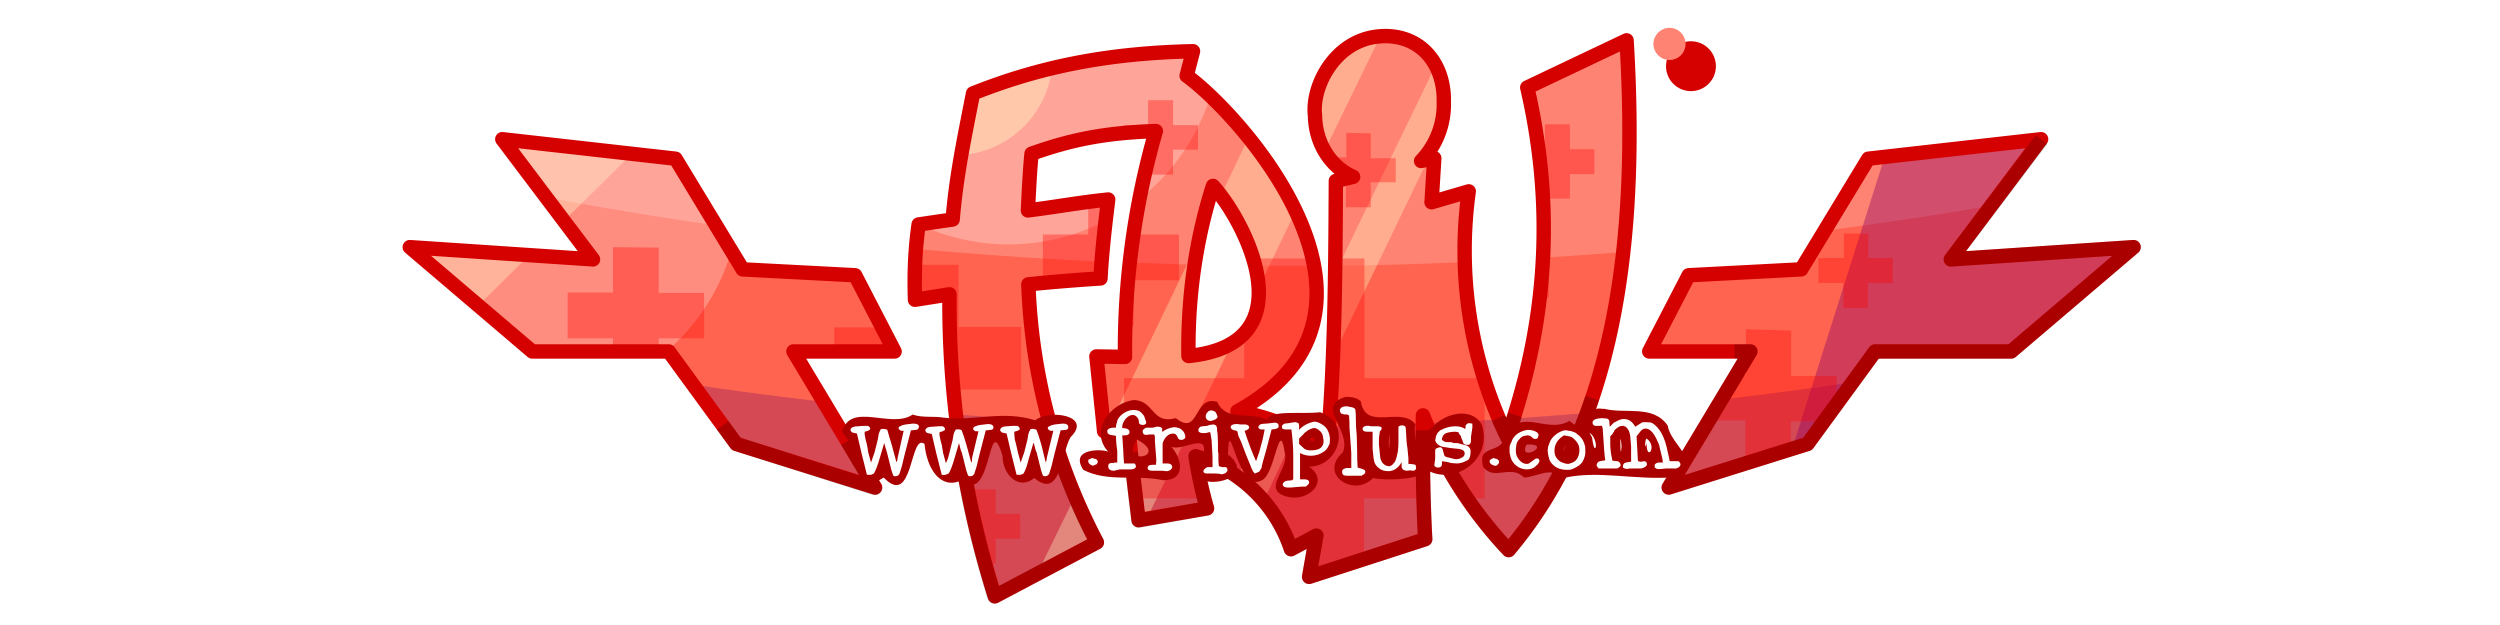 <svg xmlns="http://www.w3.org/2000/svg" viewBox="0 0 529.2 132.3"><defs><linearGradient id="d"><stop style="stop-color:#fffe00;stop-opacity:1" offset="0"/><stop offset=".2" style="stop-color:#ff4600;stop-opacity:1"/><stop style="stop-color:#ffd800;stop-opacity:1" offset=".3"/><stop style="stop-color:red;stop-opacity:1" offset="1"/></linearGradient><linearGradient id="e"><stop offset="0" stop-color="#ff8200"/><stop offset="1" stop-color="#ffdc00"/></linearGradient><linearGradient id="a"><stop offset="0" stop-color="#a05500" stop-opacity=".4"/><stop offset="1" stop-color="#fcff00" stop-opacity="0"/></linearGradient><linearGradient id="b"><stop offset="0" stop-color="#fff"/><stop offset="1" stop-color="#fff" stop-opacity="0"/></linearGradient><linearGradient id="c"><stop offset="0" stop-color="#8c0000"/><stop offset="1" stop-color="#640000"/></linearGradient><filter style="color-interpolation-filters:sRGB" id="f"><feFlood flood-opacity=".5" flood-color="#000" result="flood"/><feComposite in="flood" in2="SourceGraphic" operator="in" result="composite1"/><feGaussianBlur in="composite1" stdDeviation="1" result="blur"/><feOffset dx="5" dy="5" result="offset"/><feComposite in="SourceGraphic" in2="offset" result="composite2"/></filter><filter style="color-interpolation-filters:sRGB" id="g"><feFlood flood-opacity=".5" flood-color="#000" result="flood"/><feComposite in="flood" in2="SourceGraphic" operator="in" result="composite1"/><feGaussianBlur in="composite1" stdDeviation="3" result="blur"/><feOffset dx="6" dy="6" result="offset"/><feComposite in="SourceGraphic" in2="offset" result="composite2"/></filter></defs><g style="filter:url(#f)" transform="matrix(.96 0 0 .96 -524.2 -168.1)"><path style="fill:#ff6450" d="M845.5 178.1c-10 .6-15.3 11-14.5 17.5.1 6.3 3.6 11.4 8.4 13.5l-3.8.9c-.1 19.9-.2 39.9-1.9 58.8a51.4 51.4 0 0 0-19.8-8c39.6-21.8 1.2-65-11.2-74l1.4-5.4c-18.4.4-33.5 3.3-48.5 9.3-2 10.2-3.7 18.2-4.5 27.8l-7.5 1.1c-.8 5.6-1 11-.8 16.6l7.6-1.2c-.2 23.8 3.5 45.9 10 66.6l22.5-11.9a132.3 132.3 0 0 1-15.1-56.9c6-.6 11.2-1 15.9-1.3.3-5.7 1-11.8 1.7-17.4-6 .6-12 1.7-17.7 2.4.2-4 .4-8.5.8-12.5 9-3.2 16.3-4.6 27.4-5a174.4 174.4 0 0 0-6.8 49.8l-6.3-.1 1.7 16.5c1.8.6 3.7 1 5.6 1.5.5 6.1 1.3 12.1 2 18.1l15.1-2.6c-1.1-3.8-2-7.7-2.5-11.5a32 32 0 0 1 21 20.5l5.6-3-1.6 9.1 25.6-8.3c-.5-9-.6-18.2-.5-27.3a93.1 93.1 0 0 0 18.9 29.7c23.4-27.7 28.7-67.7 26-112.4l-21.9 10.4c5.5 23.8 5.3 49.2-4.4 77.1a94.6 94.6 0 0 1-8.5-54.2l-8.2 2.4.6-9.7-2.9.6a18 18 0 0 0 5-13c.2-8.5-5.2-15.1-14-14.5zm-37 33c7 7.6 21.2 34.9-5.4 37.5-.2-13.2 1.7-26 5.4-37.5zm182.6-10.3-38.1 4.3-14.8 24.4-24.8 1.3-8.7 16.8H927l-18 30 30.6-9.6 14.9-20.4h30l27-23-40.3 2.7zm-339.3 0 38.2 4.3 14.8 24.4 24.8 1.3 8.7 16.8H716l18 30-30.6-9.6-14.9-20.4h-30.1l-27-23 40.4 2.7z"/><path d="M949.5 254.4c-9.7 1.4-19.3 2.7-28.9 3.8L909 277.7l30.5-9.7zm-255.7.5 9.6 13.1 30.5 9.7-11.3-19a872 872 0 0 1-28.8-3.8zm197.1 6.3-16.1 1.2-1.4 4.2-1.9-4-16 .8a91.1 91.1 0 0 0 18.2 28c7.5-8.8 13.1-19 17.3-30.2zm-139.1.3c1.6 14 4.5 27.3 8.5 40.1l22.6-11.9a125 125 0 0 1-10.6-26.8l-20.5-1.4zm32.5 2 .2 1.8 5.6 1.4c.5 6.1 1.3 12.1 2 18.1l15-2.6c-1-3.8-1.8-7.7-2.5-11.5a32 32 0 0 1 21.1 20.5l5.6-3c-.5 3.1-1 6.1-1.7 9.1l25.7-8.3c-.4-8.5-.6-17-.5-25.5l-20.7.6-.4 4.7a53.6 53.6 0 0 0-8.5-4.6c-13.8 0-27.4-.2-41-.8z" style="vector-effect:none;fill:#640064;fill-opacity:.267"/><path d="M846.3 178.1h-.8c-10 .6-15.3 11-14.5 17.5.1 6.3 3.6 11.4 8.4 13.5l-3.8.9c0 6.2 0 12.5-.2 18.7 9.7-.1 19.3-.4 28.8-.8 0-5 .1-10 .7-15.6l-8.2 2.5.6-9.8-2.9.7a18 18 0 0 0 5-13c.2-8.4-4.9-14.8-13.1-14.6zm53.3 1-21.8 10.3c2.8 12 4 24.5 3.4 37.5 6-.3 11.9-.8 17.7-1.2 1.7-14.7 1.7-30.4.7-46.7zm-95.5 2.3c-18.4.4-33.5 3.3-48.5 9.3-2 10.2-3.7 18.2-4.5 27.8l-7.5 1.1-.6 5.4c13.8 1.2 27.4 2.2 41 2.8.3-4.6.8-9.3 1.4-13.7-6 .6-12 1.7-17.7 2.4.2-4 .4-8.5.8-12.5 9-3.3 16.3-4.6 27.3-5-2.9 10-4.7 19.9-5.7 29l14.4.5c.9-6 2.3-11.9 4-17.4 3 3.3 7.5 10.4 9.3 17.6h13c-3.4-18.3-20.6-36.4-28.1-41.8zm-152.3 19.4 9.7 12.8a889 889 0 0 0 37.4 6.2l-9-14.8zm339.3 0-38.1 4.3-9.7 15.9a1020 1020 0 0 0 36.7-5.5z" style="vector-effect:none;fill:#fff;fill-opacity:.2"/><path style="fill:#8c0064;fill-opacity:.4" d="m991.1 200.8-34.5 3.9-20.4 64.4 3.4-1 14.9-20.5h30l27-23-40.3 2.7z"/><path d="m651.8 200.8 13.6 18 15-14.8zm-20.4 23.8 15.1 12.9 11.2-11.1z" style="vector-effect:none;fill:#ffffc8;fill-opacity:.333"/><path style="fill:#ffffc8;fill-opacity:.333" d="M845.4 178.1c-10 .7-15.2 11-14.4 17.5 0 2.9.8 5.6 2.1 7.8zm12.2 6.4-22.2 45.9c0 6.2-.2 12.4-.5 18.5l21-43.6-1.5.4a18 18 0 0 0 5-13c0-3-.6-5.8-1.8-8.2zm-41.3 16-6 12.6a42 42 0 0 1 8.3 20.4l8.1-16.8a83.4 83.4 0 0 0-10.4-16.2zM805.4 223 785 265.3l5.2 1.4c.5 6.1 1.3 12.1 2 18.1l1.7-.3 18.8-38.7a23 23 0 0 1-9.5 2.8c-.1-8.8.7-17.4 2.4-25.7zm25.5 16.7-6 12.6c3.4-4 5.3-8.2 6-12.6zm-10.8 22.6-6.3 13c2.1 1.4 4.1 3.1 5.9 5.2L827 265c-2.3-1-4.7-2-7-2.7zm-42 17.2-8.4 17.2 13.2-7a128 128 0 0 1-4.9-10.2z"/><path style="fill:#fff;fill-opacity:.267" d="M804.1 181.4c-18.4.4-33.5 3.3-48.5 9.3-2 10.3-3.7 18.2-4.5 27.8l-7.4 1.1a46.8 46.8 0 0 0 19.6 4.4 46.8 46.8 0 0 0 21.5-5.2l.6-4.6c-6 .5-12 1.7-17.7 2.3.2-4 .4-8.5.8-12.5 9-3.2 16.3-4.6 27.3-5a169 169 0 0 0-3.5 15 46.8 46.8 0 0 0 15.6-22.6 53 53 0 0 0-5.2-4.5zm-152.3 19.4 20 26.5-40.4-2.6 27 23h29.5a46.8 46.8 0 0 0 14.4-22.2L690 205z"/><path style="fill:#ffffc8;fill-opacity:.4" d="M773 185.2c-6 1.4-11.7 3.2-17.4 5.5-1 5-1.9 9.3-2.6 13.6a21.7 21.7 0 0 0 20-19.1z"/><path style="fill:red;fill-opacity:.333" d="M794.2 192.2v5.5h-5.4v1.7l7-.5-1.6 6v3.7h5.5v-5.5h5.5v-5.4h-5.5v-5.5zm87.5 5.3v5.5h-1.4l.6 5.5h.8v5.4h5.5v-5.4h5.4V203h-5.4v-5.5zm-43.8 1.9v5.4H834a13 13 0 0 0 5.3 4.3l-3.8.9v.3h2.3v5.5h5.5v-5.5h5.5V205h-5.5v-5.5zM785.4 214l-4.4.6v7.2h-10v10h6.2l6.5-.4c.3-5.7.9-11.8 1.7-17.4zm5.6 7a177 177 0 0 0-1.8 20.9h1.8v-10h10v-10.1h-10zm156.6.6v5.4H942v5.5h5.5v5.5h5.4v-5.5h5.5v-5.5H953v-5.4zm-271.4 3v10h-10v10.1h10v2.8h10.1v-2.8h10v-10h-10v-10zm141.2 2.5c1.8 6 2 12.2-2 16.4v10h-26.5v12.8l1.2.3 1.4 13.4h15.1c-.8-3.1-1.5-6.3-2-9.4a32 32 0 0 1 21.1 20.5l5.6-3-1.6 9.1 12.1-4v-13.2H855c-.1-6.1-.2-12.3-.1-18.4 2.8 6.6 5.9 12.7 9.7 18.4h3.8v-26l-.2-.5h-26.3v-26.4h-6.3a575 575 0 0 1-1.8 41.6 51.4 51.4 0 0 0-19.8-8c16.2-8.9 19.3-21.4 16.5-33.6zm-74.6 1.4v7.6l7.6-1.2c-.1 11 .6 21.5 2 31.7V256h13.8v-13.8h-13.8v-13.7Zm138.2 1.9-.5 5.4h2v-5.4zm-156 11.9v5.2h13.2l-2.7-5.2zm201 .4v4.8h1l-1 1.8v3.5h-2.2l-6 10h8.1v9.4l10-3.2V263h7.3l2.8-3.9V253h-10v-10zM755.1 278v4.2c.9 4.1 1.9 8.2 3 12.2h2.5v-5.5h5.4v-5.5h-5.4V278z"/><path style="fill:none;stroke:#d50000;stroke-width:3.175;stroke-linejoin:round" d="M845.5 178.1c-10 .6-15.3 11-14.5 17.5.1 6.3 3.6 11.4 8.4 13.5l-3.8.9c-.1 19.9-.2 39.9-1.9 58.8a51.4 51.4 0 0 0-19.8-8c39.6-21.8 1.2-65-11.2-74l1.4-5.4c-18.4.4-33.5 3.3-48.5 9.3-2 10.2-3.7 18.2-4.5 27.8l-7.5 1.1c-.8 5.6-1 11-.8 16.6l7.6-1.2c-.2 23.8 3.5 45.9 10 66.6l22.5-11.9a132.3 132.3 0 0 1-15.1-56.9c6-.6 11.2-1 15.9-1.3.3-5.7 1-11.8 1.7-17.4-6 .6-12 1.7-17.7 2.4.2-4 .4-8.5.8-12.5 9-3.2 16.3-4.6 27.4-5a174.4 174.4 0 0 0-6.8 49.8l-6.3-.1 1.7 16.5c1.8.6 3.7 1 5.6 1.5.5 6.1 1.3 12.1 2 18.1l15.1-2.6c-1.1-3.8-2-7.7-2.5-11.5a32 32 0 0 1 21 20.5l5.6-3-1.6 9.1 25.6-8.3c-.5-9-.6-18.2-.5-27.3a93.1 93.1 0 0 0 18.9 29.7c23.4-27.7 28.7-67.7 26-112.4l-21.9 10.4c5.5 23.8 5.3 49.2-4.4 77.1a94.6 94.6 0 0 1-8.5-54.2l-8.2 2.4.6-9.7-2.9.6a18 18 0 0 0 5-13c.2-8.5-5.2-15.1-14-14.5zm-37 33c7 7.6 21.2 34.9-5.4 37.5-.2-13.2 1.7-26 5.4-37.5zm182.6-10.3-38.1 4.3-14.8 24.4-24.8 1.3-8.7 16.8H927l-18 30 30.6-9.6 14.9-20.4h30l27-23-40.3 2.7zm-339.3 0 38.2 4.3 14.8 24.4 24.8 1.3 8.7 16.8H716l18 30-30.6-9.6-14.9-20.4h-30.1l-27-23 40.4 2.7z"/><path style="fill:none;stroke:#000;stroke-width:3.175;stroke-linejoin:round;stroke-opacity:.2" d="M923.5 247.6h3.5l-18 30 30.6-9.6 14.9-20.4h30l27-23-40.3 2.7 20-26.4m-135 63.9a90.2 90.2 0 0 0 17.5 26.6c8.2-9.7 14.2-21 18.4-33.5m-17 3.7-1.7 5-2-4.3m-171 1.6 3 4.1 30.5 9.7-6-10.3m62.5 2.5c.5 5 1 10 1.7 15l15-2.7c-1-3.8-1.8-7.7-2.5-11.5a32 32 0 0 1 21.1 20.5l5.6-3-1.6 9.1 25.6-8.3c-.4-8-.6-16-.5-24m-102 4.2a219 219 0 0 0 7.5 32.4l22.6-11.9c-3.5-6.5-6.3-13.1-8.5-19.8"/><g style="font-size:22.578px;line-height:1.25;font-family:'Black boys on mopeds';letter-spacing:1.852;word-spacing:0;fill:#fff" font-size="22.6" letter-spacing="1.9" word-spacing="0"><path d="M837.8 257.6c-7 2 1.5 7.5-.7 12.3-5.4 4.8 2.5 10 6.7 5.6 4.1.8 11.3 0 12-1.7 6.1 3.4 14.4-2.4 12-10-3.2-6-15-.2-12.2 6.8-1.2 4-3.1-5-2.5-7-3.3-4-10.9 1.7-12-5-.8-.8-2.1-1-3.3-1zm-46.8.7c-5.4.8-9.7 7-5.6 11.4-1.3-.6-8.6-.8-5.5 4 5.4 2.8 11.6 1 17.6 2.3 5.3 0 4-5 1.8-7.4 2.4 1.2 9.2-3.9 6.7 2.7-6.3 8.1 14.1 5.5 5.8-1 .3-10 2 8.8 7.5 5.7 3-1.4 3.8-14.5 5.1-5.7.7 3.6-5.5 8 .8 9.4 4.2 1 9.2-3.4 4.5-6.7 6.7 0 9.5-9.7 2.4-12-4 .5-11-.6-11.7 1.7-4.2-2-8.9.5-11-4-5.3-1.5-3.8 7.8-9.1 3.6-5.3 1.5-4.7-3.9-9.3-4zm103.6 2c-4.8-1.1-3.2 6.4-7.5 2.6-5 3-10.5-3.1-14.4 3.2 0 4.4-6.2 1.6-4.6 7 2.5 3.1 6-.7 9 2.3 3.3-.2 5.5-2.5 8.7.1 7.8-1.8 16 .6 24.7-.2 7.1-2.2-1.2-7.1-1.7-11.3-3.2-4.8-9.5-2.5-14.2-3.8zm-152.3 1.2c-4.7 3.3-13.8-3-15.6 3.9 3.7 3.2 2.2 14.6 9.2 10 6.6 6.9 5.7-10 9-7.4.5 5.4 3.5 10.2 8.2 8 6.8 6 5.7-16.2 9-5.4 0 4.3 3.7 7.7 7 4.9 5.9 5 6-5.8 8-9 5-4.9-5-6.2-7.8-3.7-7-2.3-13.2.2-20.1-.6-2.5-.4-4.6.1-7-.7zm149.2 4c2.4 1.6 1.2 6.2.6 1.1zm-44 2c-.4 5.2-.2-5.5 0 0zm51.1 1c-.3 4.4-.4-5.2 0 0zm-67.8-2c.7 1.7-2.4.5 0 0zm73.3.3c2.5 1.7 0 5.3 0 1-.4 2-.4-.8 0-1zm-112.4.2c7.5 3.9-4 6 0 0zm86 1.1c5.9-.2-1.7 4-.2.3zm8.8 0c3 2.1-2.6 3 0 0zm24.4 6.4 2.5-1-1.2.5z" style="-inkscape-font-specification:'Black boys on mopeds';fill:#a00"/><path d="M911.6 272.4q0 .5-.5.8-.5.3-1 .2h-1.7q-1.4.2-2 .1l-.5-.3v-.6q.2-.4.8-.5h1q0-.7-.7-3.3-.1-.7-.3-1-1.3-3.2-2.8-3.2-.7 0-1.2.7l-.8 1 .3 5.4q.2.2.5.2h.4l.4-.1q.7 0 .7.7 0 .3-.5.6t-.8.3h-2.5l-.5.1q-.6 0-1-.3v-.3q0-.6.6-.8l1.2-.2v-3.3l-.2-2.4q-.2-1.4-1-2l-.5-.2h-.3q-.7 0-1.7 1 0 .3-.2.4l-.2.4-.5.5v1.7q0 1.7.5 3.7l1.1.1q.7.2.7 1-.4.5-.8.6h-4.1l-.4-.6q0-.8.7-1l1.2-.2q-.2-1.1-.5-6 0-1.1-.2-1.5 0-.2-.5-.1h-1q-.6-.1-.6-.7 0-.9 2-1l1.2.1q.6.2.5 1l.1.8.9-.9.6-.3q.8-.5 1.6-.5 1.6 0 2.5 1.7l1.6-1h1q.8 0 1.2.2 2.5 1.6 3.4 6.5l.3 1.3q0 .5.2.6h1.8q.2 0 .5.6zm-21-3q.1 1.2-.5 2.3-.3.7-1.3 1.3-1 .6-1.7.7h-.6q-2.4 0-3.6-1.8-.5-.9-.6-2.5l.1-.8.3-.8q.3-1 1.3-1.8t2-1h.5l.5.1q.5 0 1.4.4l.5.4q1.4 1 1.7 2.9v.6zm-2.6-2.6q-.4-.4-1-.5l-1.1-.2q-2.1 1.3-2.1 3.4 0 1.5 1.3 2.4 1 .5 1.8.5l.9-.3q.6-.3.8-.6.7-.8.7-2.2 0-1.4-1.3-2.5zm-7.5 4.8q0 .4-.4.9l-.8.7q-.7.4-1.6.4-1.3 0-2.3-.8-1-.8-1.3-2l-.2-.9v-1.1q0-.5.5-1.4 0-.3.4-.8.9-1.3 3-1.7h.3q.7 0 1.4.3.8.3.8.9l-.2.6q-.2.2-.6.2-.3 0-.7-.4-.3-.4-1-.4l-.5.1q-.6 0-1.2.7-.6.6-.7 1.3l-.1.7v.8q0 .9.7 1.8.8.9 1.7.9.4 0 .6-.2l1.4-1h.3q.3 0 .4.2v.2zm-9.7 1.2q-.4 0-.9-.3-.4-.3-.4-.7l.1-.3.7-.4.8.2q.5.3.5.6 0 .4-.3.6-.2.3-.5.3zm-5.1-8.4-.3 2v.8q0 1-.8 1-.7 0-.9-.4l-.2-.6-.3-.7v-.2l-.4-.5-.2-.4-.6-.1q-1.4 0-2.3.4l-.5.5-.2.6v.3q.4.4 1 .5h1l.6.2h.8l1.9.5q1.1.4 1 1.5 0 1.1-.5 1.7l-.6.3q-1 .5-2 .5l-1.2-.1-.7-.2-1.3-.2v.6q0 .8-.9.8-.6 0-.8-.5l.1-.7.1-.8v-1.8q0-.3.4-.5l.7-.2q.5.1.6.7l.3 1.1q.2.4 1 .5l1.2.3q.8.2 1.7-.3.6-.3.6-.9 0-.8-1.2-1l-1.9-.2-1.9-.3q-1.2-.4-1.5-1.4l.2-1 .3-.6q.5-.6.8-.7 1.6-.8 3.1-.8 1.4 0 2.2.6l.1-.4v-.4l.3-.3.3-.2.9.1v.9zm-12.4 8.8q0 .4-.3.6-.4.2-1 0l-.7.1q-1 0-1.2-.8V272q-1.1 2-3 2-1.4 0-2.4-1-.7-.7-.8-2l-.2-2v-3.7h-1.2q-1.1 0-1-.8.3-.5.9-.5h.5l.4.1h1.4q1 0 1 .4l-.1.4-.3.3-.2 1.5v1.5l.3 2.9q.4 1.6 1.8 1.8.6.1 1.2-.7.3-.3.4-.7.6-1.6.6-3.8v-3.5q.3-.3.8-.3.7 0 .8.5l.1 1.5.1 1.7.2 1.5.2 2.1v1.2h.4l.7.1q.4 0 .5.2l.1.6zm-11.8 1.8H838q-1 0-1-.7v-.5q.3-.4 1-.5h1V270l-.4-5.7v-1.1l-.1-1.4q-.1-.4-1-.3l-.7-.2q-.3-.3-.3-.6v-.3q.3-.7 1.3-.7h.3l1 .2q.6.1.8.5l.1 1.2v.7q0 2 .2 3.8l.1 3.6v1.5l.1 2 1 .3q.7.2.7.6 0 .6-.8.8zm-7.3-7q-.4.9-.7 1.2l-.4.4q-1.4 1-3 1-1.3 0-2.4-.6v5.8h1q1 0 1 .7 0 .3-.3.5-.2.3-.5.4h-.8l-1.2.1-1.2.1h-.9q-1-.1-.9-.8.2-.6 1-.7l1.1-.1.2-.3v-5.4q0-2.2-.4-5.5H824.5l-.6-.1q-.2-.2-.2-.5 0-.4.6-.7l1-.1.5-.1.7-.1h.3l.5.2q.2.1.2.7v.8q1.1-1.3 3.2-1.8.7-.1 1.7.5.9.5 1.3 1.2.6 1.1.6 2.3l-.1 1zm-1.5-1.9q-.2-.7-.9-1.2-.6-.5-1.2-.4-1.3.3-2.4 1.6l-.7.7v1.2l1.2 1.1q.3.2 1 .3h.5q2.7 0 2.7-2.1l-.2-1.2zm-9.7-2q0 .4-.7.6l-.9.1v.1l-1.2 4.6q-.9 3-1 3.8l-.5.8-.9.4q-.4 0-1.1-1.9l-.9-2.2-1.1-2.9-.6-1.3-.2-.9q-.2-.3-.7-.3l-.5-.2-.3-.4q0-.6.6-.7.6-.2 1.5 0h1.2q.7.1.8.6 0 .5-1 .8v.1q1.2 3.7 2.5 6.6l.7-2 .8-3 .4-2H819.1q-.4-.1-.6-.4l.1-.4.3-.3q.5-.2 1.5-.2l1.7-.2q.4 0 .7.2.2.2.2.7zm-13.5-2.1q0 .3-.5.6l-.8.3h-.5q-.8-.2-.8-1 0-.5.4-.9.3-.4.8-.4t1 .4l.2.4.2.5zm2 12.1q0 .2-.4.4l-.6.2q-.7-.2-1.8-.2h-1.8q-.2 0-.5-.3v-.2q0-.3.4-.6.3-.3.6-.3h1v-2.3l-.1-1.8-.1-1.8-.3-1.8h-.2l-.8.2h-.6q-.7 0-1-.4v-.5q.3-.6.9-.6l1-.1.6-.2.7-.1q.8 0 .9.8v.5q.2 1 .2 3.1v1.6l.1.4v1.7l.1 1.1.7.2h.8q.4.1.4.7l-.1.3zm-9.1-7.5q-.3.5-.9.5-.5 0-.7-.4l-.3-.6q-.3-.4-.8-.4-.8 0-1.5.7-.6.7-.8 1.5v4.4h1.1q.8 0 1 .6v.4q-.5.7-1.2.7l-1-.1h-2.2q-1 0-1-.6 0-.7 1-.7h.8l.1-.7v-.5l-.3-4v-.8q0-.5-.2-.7h-1l-.6.1h-.3q-.6-.1-.6-.8 0-.3.3-.5.3-.3.6-.3h1.4l.7-.2q1-.1 1.3.4v.7q.2 0 .5-.3l.6-.3q1-.4 1.7-.4l.6.1q.7.1 1.4 1 .3.6.3 1v.2zm-9.4-2.8q-.6 0-.8-.4l-.1-.8q-.5-1-1.3-1t-1.6.9q-.7.9-.7 1.7v.3q1.6 0 1.6.9 0 .8-1.6.7l.2 3 .1 2 .1 1.2H791.2q.4.4.3.8-.3.5-1.1.5H788l-1.3.3q-1.3 0-1.3-1 0-.8 1-.7h.2l.2-.1h.6v-2.5l-.2-1.6-.1-1.8-1.2-.2q-.7-.2-.7-.7v-.3q.4-.7 1.9-.6 0-.6.4-1.8.5-.9 1.5-1.5t2-.6q1.2 0 1.8.7l.5.6.5 1.4q0 .6-.8.6zm-10.8 9q-.4 0-.8-.3t-.4-.7v-.3l.8-.4.8.2q.5.2.5.6 0 .3-.3.6l-.6.2zm-5.6-8.5q0 .6-.7.6l-1 .1-1.4 5.4-.6 2.5-.5 1.6q-.3.7-1.1.6-.3 0-.4-.4l-.3-.9-1-4q-.2-.2-.6-2h-.1l-1 3.4q-.5 2.1-1.1 3.2-.1.2-.7.4h-.9L764 270l-1-4.3-.9-.2q-.2 0-.4-.3-.2-.2-.1-.4.2-.7 1.5-.7l1.3-.1h1q.5.3.5.7 0 .2-.5.4l-.7.2v.6l.1 1.1.3 1.1.4 1.8.6 2.2.8-2.3.7-2.8.2-1.2q.2-.7.5-1.1.9-.1 1.3.2l.5 1.4.6 2 .9 3.7q.2-.1.3-1.1l1.4-5.8h-.7l-.5-.4v-.4l.3-.2q.5-.3 1.2-.4l1.8-.2q1.2 0 1.2.8zm-16.5 0q0 .6-.7.6l-1 .1-1.4 5.4-.6 2.5-.5 1.6q-.3.7-1.1.6-.3 0-.4-.4l-.3-.9-1-4q-.2-.2-.6-2l-1 3.4q-.6 2.1-1.2 3.2-.1.2-.8.4-.4.1-.8 0l-1.2-4.7-1-4.3-.9-.2q-.2 0-.4-.3-.2-.2-.1-.4.2-.7 1.5-.7l1.3-.1h1q.6.3.5.7 0 .2-.5.4l-.7.2v.6l.2 1.1.3 1.1.3 1.8.6 2.2q.4-.6.8-2.3l.7-2.8.2-1.2q.2-.7.5-1.1 1-.1 1.3.2l.5 1.4.6 2 1 3.7q.2-.1.2-1.1l1.4-5.8h-.7l-.5-.4.1-.4.2-.2q.6-.3 1.3-.4l1.7-.2q1.2 0 1.2.8zm-16.5 0q0 .6-.7.6l-1 .1-1.4 5.4-.6 2.5-.5 1.6q-.3.7-1.1.6-.3 0-.4-.4l-.3-.9-1-4-.6-2-1 3.4q-.6 2.1-1.2 3.2-.1.2-.7.4h-.9L731 270l-1-4.3-.9-.2q-.2 0-.4-.3-.2-.2-.1-.4.2-.7 1.6-.7l1.2-.1h1q.6.3.5.7 0 .2-.5.4l-.7.2v.6l.2 1.1.3 1.1.3 1.8.6 2.2.8-2.3.7-2.8.2-1.2q.2-.7.5-1.1 1-.1 1.4.2l.4 1.4.6 2 1 3.7q.2-.1.3-1.1l1.3-5.8h-.6l-.5-.4v-.4l.3-.2q.5-.3 1.2-.4l1.7-.2q1.3 0 1.3.8z" style="line-height:1.25;-inkscape-font-specification:'Black boys on mopeds'"/></g><circle style="opacity:1;vector-effect:none;fill:#d50000;fill-opacity:1;stroke:none;stroke-width:4.482;stroke-linecap:round;stroke-linejoin:round;stroke-miterlimit:4;stroke-dasharray:none;stroke-dashoffset:0;stroke-opacity:1" cx="913.9" cy="184.7" r="5.5"/></g><circle style="opacity:1;vector-effect:none;fill:#ff8373;fill-opacity:1;stroke:none;stroke-width:3.194;stroke-linecap:round;stroke-linejoin:round;stroke-miterlimit:4;stroke-dasharray:none;stroke-dashoffset:0;stroke-opacity:1" cx="353.4" cy="9.3" r="3.4"/><path d="m353.3 8.8.4-.1q.2-.1.2-.4l-.1-.4-.5-.1h-.4v1zm-.4.7V11h-1V7h1.5q.8 0 1.1.3.4.3.4.8 0 .4-.2.7l-.6.3q.3 0 .4.3l.4.5.5 1h-1l-.6-.9-.3-.4-.3-.1z" style="font-weight:700;font-size:99.251px;line-height:1.25;font-family:sans-serif;-inkscape-font-specification:'sans-serif Bold';letter-spacing:0;word-spacing:0;fill:#d50000;stroke:#d50000;stroke-width:.055;filter:url(#g)" font-weight="bold"/></svg>